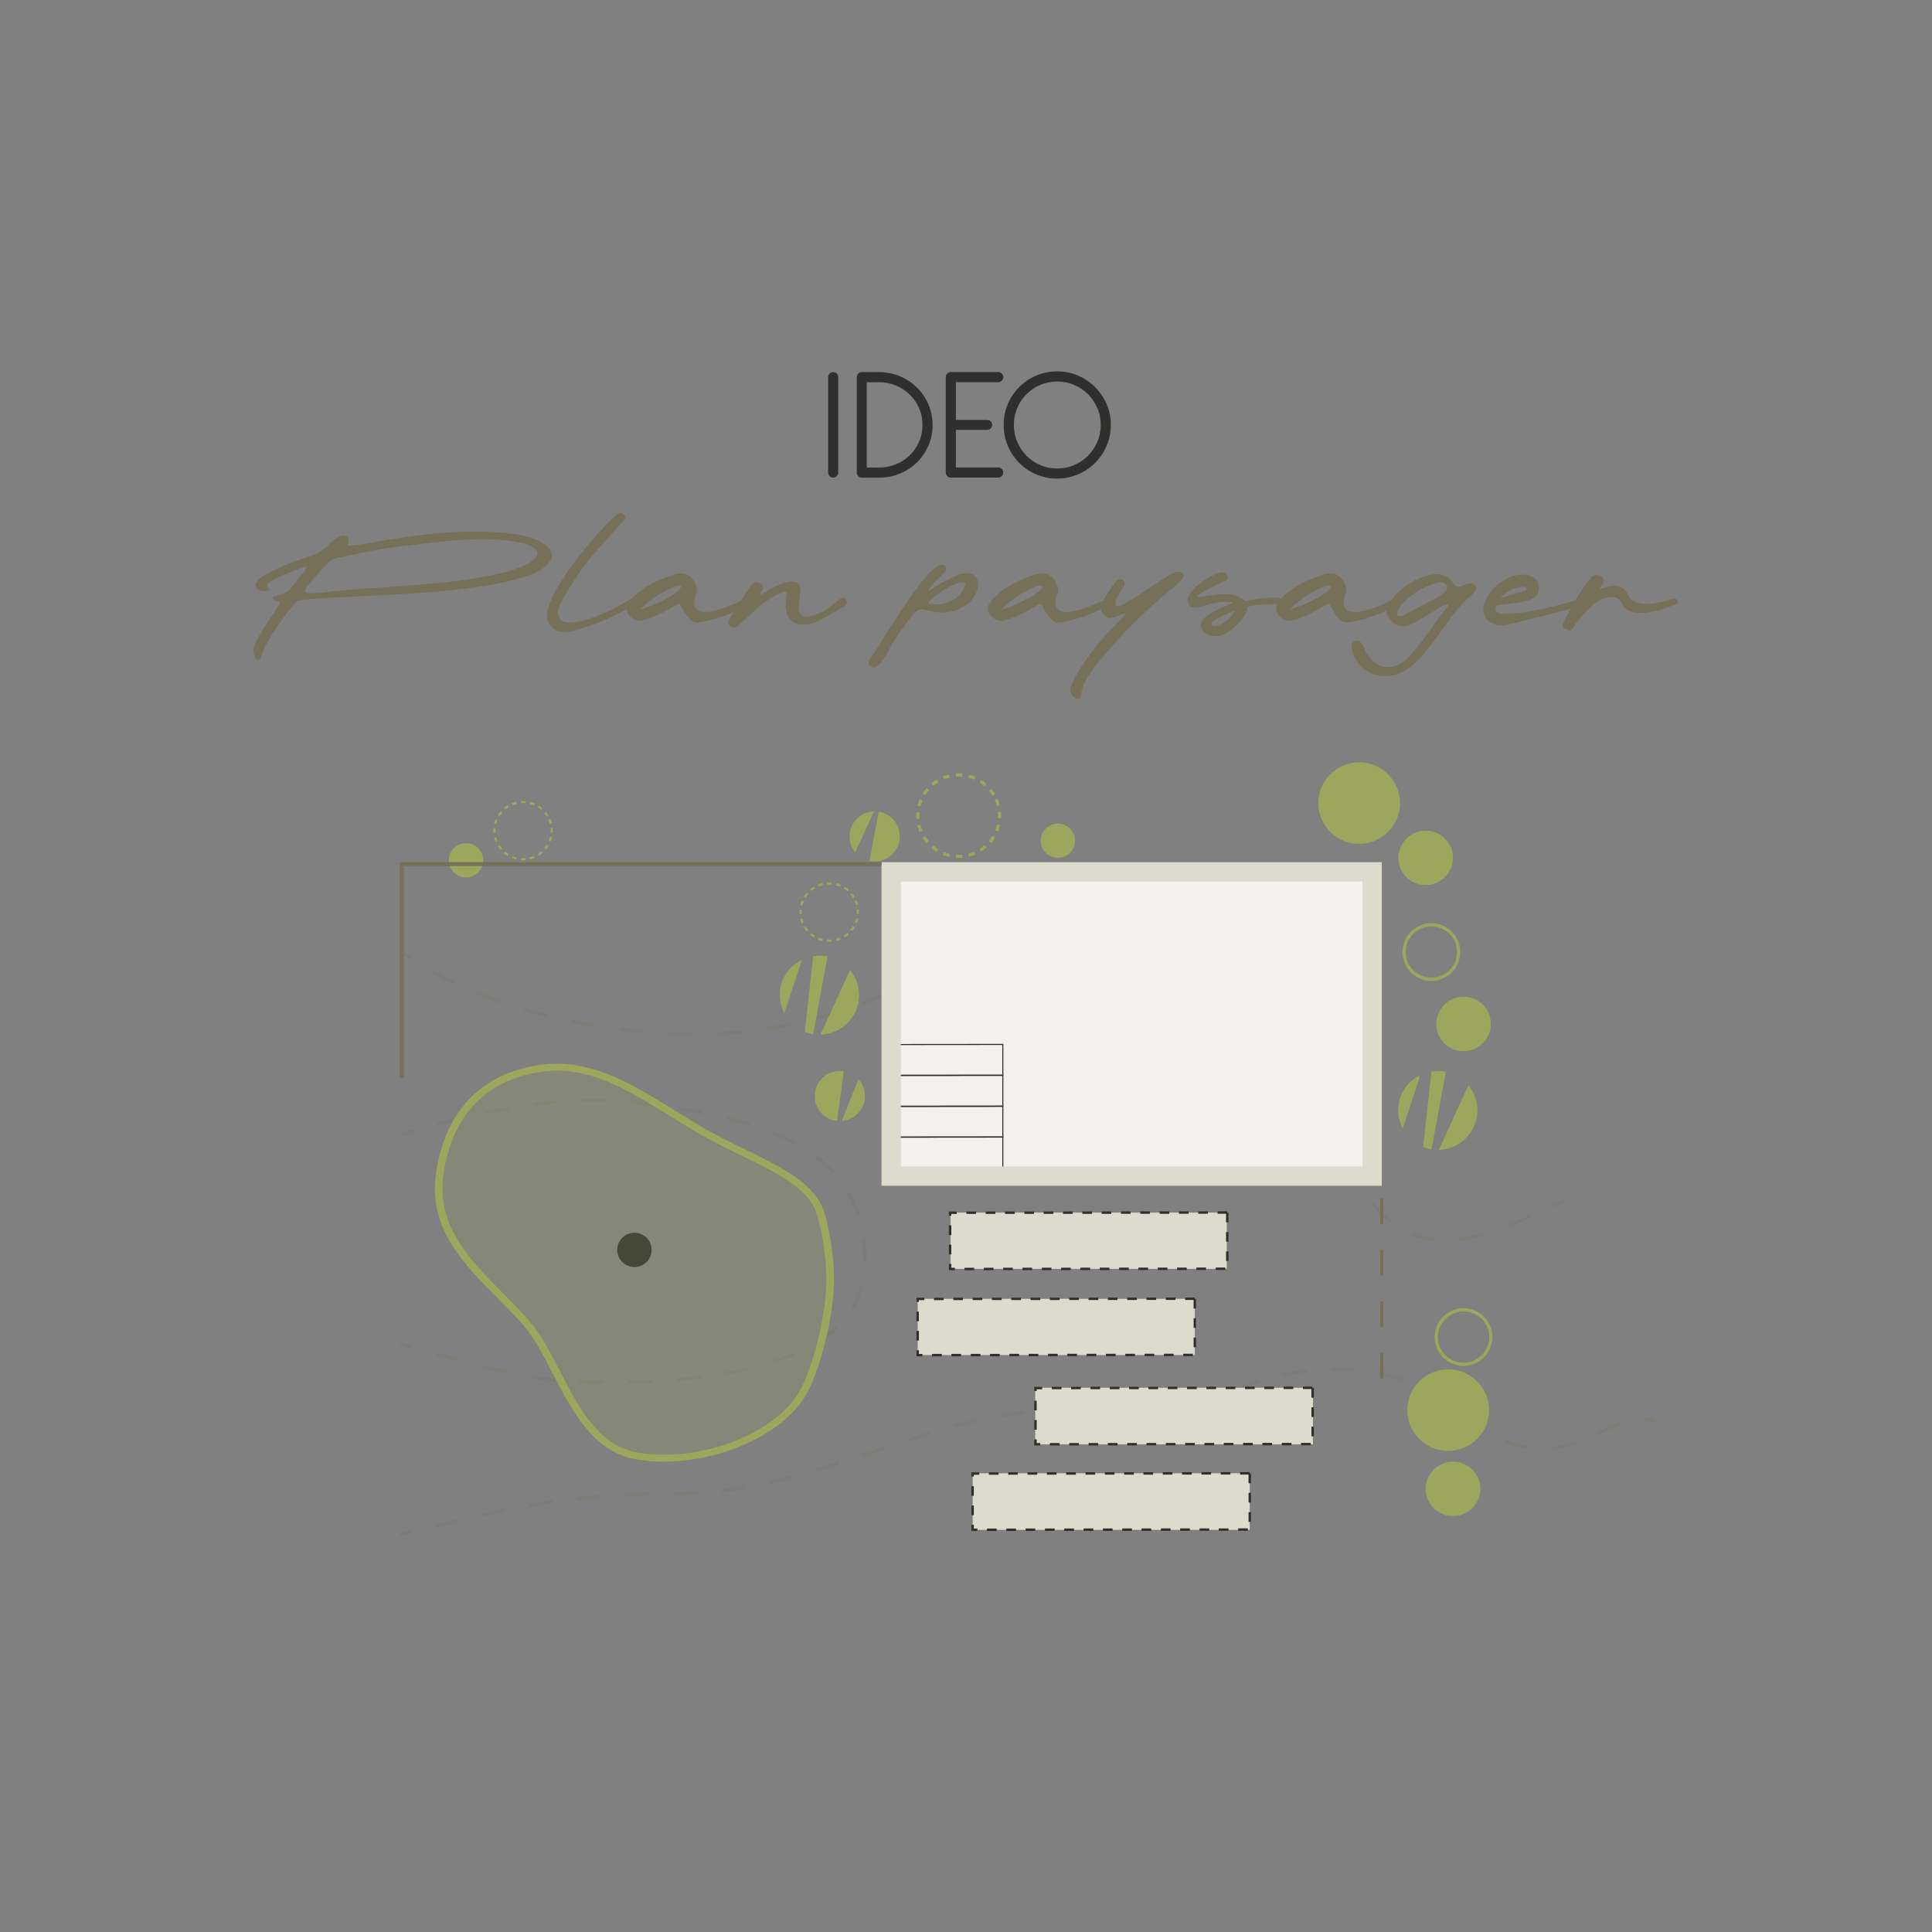 <?xml version="1.0" encoding="UTF-8"?> <svg xmlns="http://www.w3.org/2000/svg" id="Calque_1" version="1.1" viewBox="0 0 600 600"><rect x="0" y="0" width="600" height="600" fill="#808080" stroke="none"/><defs><style> .st0 { fill: #757057; } .st1 { stroke: #302f2e; stroke-miterlimit: 10; stroke-width: .75px; } .st1, .st2 { fill: #302f2e; } .st3 { opacity: .2; } .st3, .st4 { fill: #9da65d; } .st5 { fill: #dddace; } .st6 { opacity: .25; } .st7 { fill: #f2f1ed; } </style></defs><g><path class="st1" d="M259.94,146.77c0,.33-.11.61-.34.84-.22.23-.5.34-.84.34s-.62-.11-.85-.34-.35-.5-.35-.84v-29.65c0-.33.12-.61.35-.84s.52-.34.85-.34.61.11.84.34c.23.23.34.5.34.84v29.65Z"></path><path class="st1" d="M272.96,115.94c1.5,0,2.94.19,4.33.56s2.68.91,3.88,1.6c1.2.69,2.3,1.52,3.3,2.49,1,.97,1.85,2.04,2.55,3.23.7,1.18,1.24,2.46,1.64,3.84s.59,2.81.59,4.31c0,2.25-.42,4.35-1.27,6.29-.85,1.94-2.01,3.63-3.48,5.08s-3.2,2.57-5.17,3.39c-1.97.82-4.08,1.23-6.33,1.23h-5.34c-.33,0-.62-.11-.85-.34s-.35-.5-.35-.84v-29.65c0-.33.12-.61.35-.84s.52-.34.85-.34h5.32ZM286.86,131.97c0-1.92-.36-3.71-1.09-5.37-.73-1.66-1.72-3.11-2.98-4.33-1.26-1.23-2.73-2.19-4.42-2.89-1.69-.7-3.5-1.05-5.41-1.05h-4.15v27.25h4.15c1.92,0,3.72-.35,5.41-1.04s3.17-1.65,4.42-2.87c1.26-1.22,2.25-2.65,2.98-4.31.72-1.65,1.09-3.45,1.09-5.39Z"></path><path class="st1" d="M295.19,147.94c-.33-.03-.6-.17-.8-.4s-.3-.52-.3-.85v-29.55c0-.37.12-.66.38-.88s.54-.33.88-.33h14.65c.33,0,.61.11.84.34s.34.51.34.86-.11.61-.34.84-.5.34-.84.34h-13.52v12.48h10.08c.33-.02.61.09.84.32.23.23.34.52.34.85s-.11.61-.34.83c-.22.22-.5.32-.84.32h-10.08v12.45h13.52c.33,0,.61.11.84.34s.34.5.34.84-.11.62-.34.86-.5.35-.84.34h-14.8Z"></path><path class="st1" d="M334.65,116.99c1.97.85,3.7,2.01,5.17,3.49,1.47,1.48,2.64,3.2,3.5,5.16s1.29,4.07,1.29,6.32c0,1.5-.2,2.95-.59,4.34-.39,1.39-.94,2.69-1.64,3.89s-1.55,2.3-2.55,3.3-2.1,1.85-3.3,2.55c-1.2.7-2.5,1.25-3.89,1.64-1.39.39-2.84.59-4.34.59s-2.95-.2-4.34-.59c-1.39-.39-2.69-.94-3.89-1.64-1.2-.7-2.29-1.55-3.28-2.55s-1.83-2.1-2.53-3.3c-.7-1.2-1.24-2.5-1.62-3.89-.38-1.39-.57-2.84-.57-4.34s.19-2.94.57-4.32c.38-1.38.93-2.68,1.62-3.88.7-1.2,1.54-2.3,2.53-3.29s2.08-1.84,3.28-2.55c1.2-.71,2.5-1.25,3.89-1.64s2.84-.58,4.34-.58c2.25,0,4.36.43,6.34,1.27ZM324.64,118.6c-1.18.32-2.29.79-3.31,1.39-1.03.6-1.96,1.32-2.8,2.16-.84.84-1.56,1.77-2.16,2.8-.6,1.02-1.06,2.13-1.39,3.31-.32,1.18-.49,2.42-.49,3.7,0,1.93.36,3.74,1.08,5.43s1.7,3.15,2.95,4.41c1.25,1.26,2.72,2.25,4.4,2.98s3.49,1.09,5.43,1.09,3.72-.36,5.4-1.09,3.15-1.72,4.41-2.98,2.25-2.73,2.97-4.41,1.09-3.49,1.09-5.43-.36-3.72-1.09-5.4c-.72-1.68-1.72-3.15-2.97-4.4-1.26-1.25-2.73-2.24-4.41-2.96-1.68-.73-3.48-1.09-5.4-1.09-1.28,0-2.52.16-3.7.49Z"></path></g><g><g class="st6"><path class="st0" d="M124.28,476.93l-.21-.98c1.23-.26,2.44-.53,3.63-.8l.22.98c-1.2.27-2.41.54-3.64.81Z"></path><path class="st0" d="M135.23,474.43l-.23-.97,7.29-1.75.23.97-7.29,1.75ZM149.8,470.97l-.22-.98c2.63-.6,5.03-1.12,7.33-1.59l.2.98c-2.3.47-4.69.99-7.31,1.59ZM164.45,467.98l-.17-.98c2.47-.43,4.97-.83,7.41-1.18l.14.99c-2.44.35-4.92.74-7.38,1.17ZM179.25,465.89l-.11-.99c2.45-.27,4.96-.5,7.48-.69l.08,1c-2.5.19-5.01.43-7.44.69ZM194.16,464.73l-.05-1c2.44-.12,4.97-.21,7.5-.27l.02,1c-2.53.06-5.04.15-7.47.27ZM209.12,464.37v-1h.33c2.35,0,4.75-.07,7.13-.22l.06,1c-2.4.14-4.82.22-7.19.22h-.33ZM224.12,463.48l-.12-.99c2.42-.29,4.9-.65,7.39-1.08l.17.99c-2.5.43-5.01.8-7.44,1.09ZM238.94,460.93l-.22-.98c2.34-.52,4.78-1.11,7.26-1.76l.25.97c-2.49.66-4.95,1.25-7.3,1.77ZM253.47,457.13l-.28-.96c2.25-.67,4.59-1.39,7.15-2.21l.3.95c-2.57.82-4.91,1.55-7.17,2.22ZM267.77,452.57l-.32-.95c1.85-.62,3.69-1.24,5.51-1.86l1.59-.54.32.95-1.59.54c-1.83.62-3.67,1.24-5.52,1.86ZM482.09,450.21l-.11-.99c2.3-.26,4.64-.82,7.16-1.71l.33.94c-2.59.92-5.01,1.49-7.38,1.76ZM474.49,450.04c-2.37-.37-4.83-1.04-7.31-2.01l.36-.93c2.41.94,4.8,1.6,7.1,1.95l-.15.99ZM281.98,447.8l-.31-.95c2.64-.87,4.98-1.62,7.15-2.29l.29.96c-2.16.67-4.49,1.41-7.13,2.28ZM496.42,445.51l-.42-.91.27-.13c2.29-1.06,4.45-2.06,6.67-2.82l.33.95c-2.17.75-4.31,1.74-6.58,2.79l-.27.13ZM460.37,444.73c-2.04-1.18-4.16-2.57-6.31-4.13l.59-.81c2.12,1.54,4.21,2.91,6.22,4.07l-.5.87ZM296.29,443.42l-.26-.96c2.57-.7,4.95-1.3,7.29-1.83l.22.98c-2.32.52-4.69,1.12-7.25,1.82ZM310.86,440.16l-.16-.99c2.55-.42,5.06-.74,7.47-.95l.09,1c-2.38.21-4.87.53-7.39.94ZM340.71,439.24v-1c2.2-.02,4.78-.05,7.5-.09v1c-2.71.04-5.3.07-7.5.09ZM333.12,439.23c-2.4-.23-4.88-.35-7.36-.35l-.08-1h.08c2.51,0,5.02.12,7.45.36l-.1,1ZM355.74,439.04l-.02-1c2.64-.04,5.21-.1,7.51-.15l.02,1c-2.3.06-4.88.11-7.52.15ZM370.8,438.61l-.06-1c1.1-.07,1.32-.13,1.35-.14,1.55-1.05,3.28-2.1,5.06-3.08l.48.88c-1.75.96-3.45,2-5.06,3.07-.15.1-.36.18-1.77.27ZM448.15,435.95c-1.89-1.51-3.97-2.89-6.17-4.08l.48-.88c2.25,1.22,4.38,2.63,6.32,4.18l-.62.78ZM384.31,432.02l-.39-.92c2.29-.97,4.66-1.86,7.07-2.62l.3.95c-2.38.76-4.72,1.63-6.98,2.59ZM435.2,428.88c-2.27-.8-4.68-1.47-7.16-1.97l.2-.98c2.52.51,4.97,1.19,7.29,2.01l-.33.94ZM398.49,427.5l-.22-.98c2.46-.54,4.96-.97,7.43-1.28l.12.99c-2.44.3-4.91.73-7.34,1.27ZM420.69,425.87c-1.83-.15-3.73-.24-5.6-.22-.61,0-1.23,0-1.84.02l-.03-1c.62-.02,1.25-.02,1.87-.02h.03c1.9,0,3.8.08,5.65.23l-.08,1Z"></path><path class="st0" d="M514.01,441.78c-1.18-.29-2.38-.45-3.58-.47l.02-1c1.27.02,2.55.19,3.8.5l-.24.97Z"></path></g><g class="st6"><path class="st0" d="M124.91,352.8l-.3-1c1.26-.38,2.5-.74,3.72-1.1l.29,1c-1.22.35-2.46.72-3.71,1.1Z"></path><path class="st0" d="M186.31,429.88c-2.15,0-4.3-.05-6.4-.16l.05-1.04c2.08.1,4.22.15,6.35.15h1.2s0,1.04,0,1.04h-1.2ZM195.1,429.77l-.03-1.04c2.57-.07,5.12-.17,7.56-.3l.06,1.04c-2.45.13-5.01.23-7.59.3ZM172.32,429.13c-2.5-.27-4.96-.61-7.54-1.04l.17-1.03c2.55.43,5,.77,7.48,1.04l-.11,1.03ZM210.27,428.94l-.09-1.04c2.58-.22,5.11-.49,7.52-.79l.13,1.03c-2.42.3-4.96.57-7.56.79ZM225.34,427.03l-.18-1.02c2.57-.45,5.06-.95,7.4-1.5l.24,1.01c-2.36.56-4.87,1.07-7.46,1.52ZM157.32,426.64c-2.31-.5-4.73-1.07-7.39-1.75l.25-1.01c2.65.67,5.06,1.24,7.36,1.74l-.22,1.02ZM240.15,423.5l-.32-.99c2.5-.8,4.87-1.68,7.04-2.64l.42.95c-2.2.96-4.61,1.86-7.14,2.67ZM142.59,422.96c-2.22-.61-4.48-1.24-6.79-1.88l-.52-.14.28-1,.52.14c2.31.65,4.57,1.27,6.78,1.88l-.27,1ZM254.07,417.29l-.55-.88c2.23-1.38,4.22-2.9,5.94-4.51l.71.76c-1.76,1.66-3.81,3.22-6.1,4.64ZM265.05,406.73l-.88-.55c1.3-2.1,2.29-4.38,2.94-6.78l1,.27c-.68,2.49-1.71,4.87-3.06,7.05ZM269.13,392.06h-1.04s0-.34,0-.34c0-2.48-.16-4.88-.47-7.14l1.03-.14c.32,2.31.48,4.76.48,7.28v.34ZM265.97,377.3c-.79-2.4-1.81-4.68-3.04-6.8l.9-.52c1.27,2.17,2.32,4.53,3.13,6.99l-.99.32ZM258.52,364.51c-1.62-1.78-3.49-3.46-5.55-5l.62-.83c2.11,1.58,4.02,3.31,5.69,5.13l-.77.7ZM246.65,355.49c-2.09-1.13-4.38-2.2-6.81-3.19l.39-.96c2.47,1,4.79,2.09,6.91,3.24l-.5.91ZM232.75,349.77c-2.28-.71-4.72-1.39-7.27-2.02l.25-1.01c2.57.64,5.04,1.32,7.33,2.04l-.31.99ZM135.92,349.67l-.27-1c2.49-.66,4.97-1.29,7.36-1.86l.24,1.01c-2.38.57-4.85,1.2-7.34,1.86ZM150.64,346.16l-.21-1.02c2.53-.53,5.04-1.01,7.46-1.43l.18,1.02c-2.41.42-4.91.9-7.43,1.43ZM218.1,346.11c-2.34-.47-4.85-.92-7.44-1.34l.17-1.03c2.61.43,5.12.88,7.48,1.35l-.2,1.02ZM203.17,343.64c-1.72-.24-3.45-.46-5.2-.68-.76-.09-1.52-.18-2.3-.26l.1-1.03c.79.08,1.56.17,2.33.26,1.76.22,3.5.45,5.22.68l-.14,1.03ZM165.54,343.57l-.14-1.03c2.57-.35,5.11-.63,7.56-.85l.09,1.04c-2.43.21-4.96.5-7.51.84ZM180.59,342.26l-.04-1.04c2.6-.09,5.17-.1,7.61-.03l-.03,1.04c-2.43-.07-4.97-.06-7.55.03Z"></path><path class="st0" d="M127.78,418.85c-1.23-.34-2.47-.67-3.74-1.01l.27-1c1.27.34,2.52.68,3.75,1.01l-.27,1Z"></path></g><g class="st6"><path class="st0" d="M313.53,274.4l-1-.06c.01-.21.02-.42.02-.63,0-.97-.13-1.95-.38-2.91l.97-.25c.27,1.05.41,2.11.41,3.17,0,.23,0,.45-.02.68Z"></path><path class="st0" d="M215.26,321.65c-2.47-.02-5.04-.1-7.66-.22l.05-1c2.6.13,5.16.2,7.62.22v1ZM222.93,321.51l-.05-1c2.51-.12,5.06-.3,7.59-.56l.1,1c-2.54.26-5.12.45-7.64.56ZM199.96,320.9c-2.54-.22-5.1-.49-7.62-.81l.12-.99c2.51.31,5.06.58,7.58.8l-.09,1ZM238.17,319.97l-.15-.99c2.49-.39,5.01-.84,7.49-1.36l.2.98c-2.49.52-5.03.98-7.54,1.37ZM184.76,319c-2.53-.41-5.07-.88-7.53-1.38l.2-.98c2.45.5,4.98.96,7.49,1.38l-.16.99ZM253.17,316.84l-.25-.97c2.45-.64,4.91-1.36,7.31-2.12l.3.95c-2.42.77-4.9,1.49-7.36,2.14ZM169.76,315.93c-2.5-.62-4.99-1.3-7.39-2.01l.29-.96c2.39.71,4.86,1.38,7.35,2l-.24.97ZM267.77,312.19l-.35-.94c2.38-.9,4.76-1.87,7.05-2.88l.4.92c-2.31,1.02-4.69,1.99-7.1,2.9ZM155.08,311.56c-2.44-.86-4.84-1.77-7.16-2.73l.38-.92c2.3.95,4.69,1.86,7.11,2.71l-.33.94ZM281.79,306l-.46-.89c2.29-1.18,4.53-2.42,6.65-3.68l.51.86c-2.14,1.28-4.4,2.53-6.71,3.71ZM140.92,305.71c-2.33-1.12-4.61-2.31-6.8-3.54l.49-.87c2.17,1.22,4.43,2.4,6.74,3.51l-.43.9ZM294.94,298.11l-.58-.82c2.15-1.52,4.17-3.08,6-4.65l.65.76c-1.85,1.59-3.9,3.17-6.07,4.7ZM306.54,288.05l-.75-.67c1.84-2.06,3.34-4.09,4.44-6.06l.87.49c-1.14,2.03-2.68,4.12-4.57,6.24Z"></path><path class="st0" d="M127.58,298.19c-1.04-.69-2.08-1.39-3.1-2.11l.58-.82c1.01.72,2.04,1.42,3.07,2.09l-.55.84Z"></path></g><g class="st6"><path class="st0" d="M482.43,375.06l-.4-.92c1.18-.51,2.33-1,3.45-1.44l.37.93c-1.12.44-2.26.92-3.42,1.43Z"></path><path class="st0" d="M445.72,385.48c-2.62-.29-5.16-.94-7.54-1.93l.38-.92c2.29.95,4.74,1.58,7.27,1.86l-.11.99ZM453.49,385.38l-.12-.99c2.35-.29,4.78-.81,7.42-1.58l.28.96c-2.7.78-5.17,1.31-7.58,1.61ZM468.36,381.23l-.37-.93c2.53-1.01,4.98-2.09,7.04-3.01l.41.91c-2.07.93-4.53,2.01-7.08,3.03ZM431.47,379.6c-1.93-1.5-3.81-3.32-5.58-5.39l.76-.65c1.73,2.02,3.55,3.79,5.43,5.25l-.61.79ZM421.34,367.96c-1.29-2.05-2.55-4.32-3.75-6.75l.9-.44c1.18,2.39,2.43,4.63,3.7,6.66l-.85.53ZM414.44,354.18c-.97-2.32-1.91-4.73-2.81-7.16l.94-.35c.89,2.42,1.83,4.82,2.79,7.12l-.92.38ZM409.12,339.75c-.78-2.4-1.53-4.88-2.24-7.36l.96-.27c.7,2.47,1.45,4.93,2.23,7.32l-.95.31ZM404.9,324.96c-.61-2.45-1.2-4.97-1.74-7.49l.98-.21c.54,2.51,1.13,5.02,1.74,7.46l-.97.24Z"></path><path class="st0" d="M401.63,309.87c-.2-1.09-.4-2.19-.59-3.28-1.12-.06-2.23-.12-3.33-.18l.06-1c1.23.07,2.47.14,3.72.2l.4.02.07.4c.21,1.22.43,2.45.65,3.67l-.98.18Z"></path><path class="st0" d="M391,305.92c-2.27-.19-4.52-.41-6.7-.65l.11-.99c2.17.24,4.42.46,6.68.65l-.08,1ZM377.62,304.44c-2.28-.32-4.52-.67-6.66-1.04l.17-.98c2.13.37,4.35.72,6.62,1.04l-.14.99ZM364.35,302.11c-2.31-.5-4.51-1.04-6.55-1.61l.27-.96c2.03.56,4.21,1.1,6.5,1.6l-.21.98ZM351.35,298.45c-2.37-.87-4.46-1.8-6.21-2.75l.48-.88c1.7.93,3.74,1.84,6.07,2.69l-.34.94Z"></path><path class="st0" d="M339.73,291.45c-.93-1.21-1.4-2.47-1.4-3.73h1c0,1.04.4,2.09,1.19,3.12l-.79.61Z"></path></g><rect class="st7" x="276.02" y="270.68" width="150.34" height="92.59"></rect><path class="st2" d="M277.95,362.86v-9.9s.16,0,.16,0l33.49-.03v9.9s-.17,0-.17,0l-33.49.03ZM278.29,353.3v9.21s32.98-.03,32.98-.03v-9.21s-32.98.03-32.98.03Z"></path><path class="st2" d="M277.95,353.33v-9.9s.16,0,.16,0l33.49-.03v9.9s-.17,0-.17,0l-33.49.03ZM278.29,343.78v9.21s32.98-.03,32.98-.03v-9.21s-32.98.03-32.98.03Z"></path><path class="st2" d="M277.95,343.73v-9.9s.16,0,.16,0l33.49-.03v9.9s-.16,0-.16,0l-33.49.03ZM278.29,334.17v9.21s32.98-.03,32.98-.03v-9.21s-32.98.03-32.98.03Z"></path><path class="st2" d="M277.95,334.12v-9.9s.16,0,.16,0l33.49-.03v9.9s-.16,0-.16,0l-33.49.03ZM278.29,324.56v9.21s32.98-.03,32.98-.03v-9.21s-32.98.03-32.98.03Z"></path><rect class="st5" x="284.99" y="403.36" width="86.07" height="17.46"></rect><rect class="st5" x="321.5" y="430.98" width="86.24" height="17.57"></rect><rect class="st5" x="302.08" y="457.54" width="86.04" height="17.57"></rect><path class="st4" d="M460.65,431.47c-5.06-8.26-16.77-8.25-21.82.02-2.37,3.89-2.37,9.03.01,12.91,5.06,8.27,16.77,8.26,21.82-.02,2.37-3.89,2.37-9.03-.01-12.91Z"></path><path class="st4" d="M433,242.94c-5.06-8.26-16.77-8.25-21.82.02-2.37,3.89-2.37,9.03.01,12.91,5.06,8.27,16.77,8.26,21.82-.02,2.37-3.89,2.37-9.03-.01-12.91Z"></path><path class="st4" d="M297.74,266.47c-.32,0-.64-.01-.95-.03l.07-1c.64.05,1.28.04,1.92-.01l.08,1c-.37.03-.75.05-1.12.05ZM294.73,266.12c-.67-.16-1.34-.37-1.98-.63l.38-.93c.59.24,1.21.44,1.83.58l-.23.97ZM300.91,266.08l-.24-.97c.62-.15,1.23-.36,1.82-.61l.39.92c-.64.27-1.3.49-1.97.66ZM290.9,264.56c-.59-.36-1.16-.77-1.68-1.22l.65-.76c.49.42,1.01.79,1.55,1.13l-.52.85ZM304.72,264.47l-.53-.85c.54-.34,1.06-.72,1.54-1.14l.66.75c-.52.46-1.08.87-1.67,1.24ZM287.74,261.87c-.45-.52-.86-1.08-1.23-1.67l.85-.53c.34.55.73,1.07,1.14,1.55l-.76.65ZM307.84,261.75l-.77-.64c.41-.48.78-1.01,1.12-1.56l.85.52c-.37.59-.77,1.16-1.21,1.68ZM285.55,258.36c-.27-.64-.48-1.3-.64-1.98l.97-.23c.15.62.35,1.24.59,1.82l-.92.39ZM309.99,258.21l-.93-.37c.24-.59.43-1.2.57-1.83l.98.22c-.15.68-.36,1.35-.62,1.98ZM284.58,254.33c-.03-.34-.04-.68-.04-1.02,0-.35.01-.7.04-1.05l1,.08c-.03.32-.04.65-.04.97,0,.32.01.63.04.95l-1,.08ZM310.9,254.17l-1-.06c.02-.26.03-.53.03-.79,0-.38-.02-.75-.05-1.13l1-.09c.04.41.06.81.06,1.22,0,.29,0,.57-.03.86ZM285.89,250.44l-.97-.23c.16-.68.38-1.34.65-1.98l.92.39c-.25.58-.45,1.2-.6,1.82ZM309.55,250.29c-.16-.62-.37-1.23-.62-1.81l.92-.4c.28.63.5,1.29.68,1.97l-.97.25ZM308.21,247.11c-.34-.55-.72-1.08-1.12-1.56l.77-.64c.44.52.84,1.09,1.21,1.68l-.85.52ZM287.37,246.93l-.84-.54c.37-.59.79-1.15,1.23-1.66l.76.65c-.42.48-.8,1-1.15,1.54ZM305.75,244.17c-.48-.42-1-.81-1.54-1.15l.53-.85c.58.37,1.14.79,1.66,1.24l-.66.75ZM289.88,244.03l-.65-.76c.53-.45,1.09-.86,1.69-1.21l.52.86c-.55.33-1.07.71-1.56,1.12ZM302.51,242.13c-.59-.25-1.2-.46-1.82-.61l.24-.97c.67.17,1.33.39,1.97.66l-.39.92ZM293.16,242.05l-.38-.93c.64-.26,1.31-.47,1.98-.63l.23.97c-.62.14-1.24.34-1.83.58ZM298.8,241.2c-.64-.06-1.28-.06-1.92-.02l-.07-1c.69-.05,1.39-.04,2.08.02l-.09,1Z"></path><path class="st4" d="M450.05,262.1c-3.38-5.52-11.21-5.52-14.58.01-1.59,2.6-1.58,6.03,0,8.63,3.38,5.53,11.21,5.52,14.58-.01,1.59-2.6,1.58-6.03,0-8.63Z"></path><path class="st4" d="M444.52,304.62c-3.15,0-6.03-1.64-7.71-4.37-1.67-2.73-1.68-6.41,0-9.15,1.67-2.74,4.56-4.39,7.71-4.39h0c3.15,0,6.03,1.64,7.71,4.37h0c1.67,2.73,1.68,6.41,0,9.15-1.67,2.74-4.56,4.39-7.71,4.39h0ZM444.52,287.7h0c-2.8,0-5.37,1.47-6.87,3.91-1.48,2.43-1.48,5.69,0,8.11,1.5,2.44,4.07,3.9,6.87,3.9h0c2.8,0,5.37-1.47,6.87-3.91,1.48-2.43,1.48-5.69,0-8.11h0c-1.5-2.44-4.07-3.9-6.87-3.9Z"></path><path class="st4" d="M461.8,313.68c-3.38-5.52-11.21-5.52-14.58.01-1.59,2.6-1.58,6.03,0,8.63,3.38,5.53,11.21,5.52,14.58-.01,1.59-2.6,1.58-6.03,0-8.63Z"></path><path class="st4" d="M454.51,424.2c-3.15,0-6.03-1.64-7.71-4.38-1.68-2.73-1.68-6.41,0-9.15,1.67-2.74,4.55-4.38,7.7-4.39h0c3.15,0,6.03,1.64,7.71,4.37h0c1.67,2.73,1.68,6.41,0,9.15-1.67,2.75-4.56,4.39-7.71,4.39h0ZM454.51,407.28h0c-2.8,0-5.37,1.47-6.86,3.91-1.48,2.43-1.48,5.69,0,8.11,1.5,2.44,4.07,3.91,6.87,3.91h0c2.8,0,5.37-1.47,6.87-3.92,1.48-2.43,1.48-5.69,0-8.11h0c-1.5-2.44-4.07-3.9-6.87-3.9Z"></path><path class="st4" d="M458.53,458.07c-3.38-5.52-11.21-5.52-14.58.01-1.59,2.6-1.58,6.03,0,8.63,3.38,5.53,11.21,5.52,14.58-.01,1.59-2.6,1.58-6.03,0-8.63Z"></path><rect class="st5" x="295.22" y="376.59" width="85.76" height="17.46"></rect><path class="st4" d="M149.32,264.45c-2.13-3.48-7.06-3.48-9.19,0-1,1.64-1,3.8,0,5.44,2.13,3.48,7.06,3.48,9.19,0,1-1.64,1-3.8,0-5.44Z"></path><path class="st2" d="M201.62,385.44c-2.13-3.48-7.06-3.48-9.19,0-1,1.64-1,3.8,0,5.44,2.13,3.48,7.06,3.48,9.19,0,1-1.64,1-3.8,0-5.44Z"></path><path class="st4" d="M333.12,258.37c-2.13-3.48-7.06-3.48-9.19,0-1,1.64-1,3.8,0,5.44,2.13,3.48,7.06,3.48,9.19,0,1-1.64,1-3.8,0-5.44Z"></path><g><path class="st4" d="M265.62,264.67l5.81-12.7c-2.51.07-4.99,1.33-6.5,3.81-1.46,2.39-1.46,5.55,0,7.94.21.34.44.65.68.95Z"></path><path class="st4" d="M278.35,255.77c-1.31-2.13-3.34-3.36-5.48-3.7l-2.83,15.28c3.06.64,6.44-.56,8.31-3.64,1.46-2.39,1.46-5.55,0-7.94Z"></path></g><g><path class="st4" d="M263.98,301.25l-9.16,20.06c3.96-.11,7.87-2.11,10.25-6.02,2.3-3.78,2.29-8.77-.02-12.54-.33-.54-.69-1.03-1.08-1.5Z"></path><g><path class="st4" d="M249.03,298.13c-2.01,1-3.84,2.48-5.16,4.66-2.17,3.56-2.21,8.17-.28,11.85l5.44-16.5Z"></path><path class="st4" d="M249.94,320.43c.85.34,1.72.58,2.61.72l4.44-24.13c-1.48-.31-2.98-.25-4.47-.01l-2.58,23.42Z"></path></g></g><g><path class="st4" d="M206.14,453.93c-2.87,0-5.71-.22-8.46-.69-13.41-2.26-20.08-15.18-25.96-26.58-2.92-5.67-5.69-11.02-9.05-14.94-2.43-2.82-5.14-5.55-8.01-8.44-10.7-10.77-21.76-21.9-19.24-38.97,2.82-19.11,13.79-30.7,31.74-33.52,15.72-2.45,28.76,5.62,42.57,14.19,2.43,1.51,4.9,3.04,7.42,4.54,4.61,2.74,9.43,5.09,14.1,7.37,11.72,5.72,21.85,10.66,24.7,19.5h0c1.79,5.55,3.11,14.75,3.07,21.41-.05,10.54-4.29,27.74-8.72,35.4-7,12.1-26.23,20.73-44.16,20.73ZM172.98,332.51c-1.78,0-3.59.14-5.44.43-16.83,2.64-27.14,13.59-29.8,31.67-2.37,16.06,8.31,26.82,18.65,37.21,2.9,2.92,5.64,5.68,8.12,8.56,3.53,4.11,6.35,9.57,9.33,15.35,5.92,11.46,12.03,23.32,24.26,25.38,19.02,3.22,42.44-5.63,50.12-18.93,4.29-7.42,8.39-24.13,8.44-34.39.03-6.37-1.28-15.5-2.98-20.78h0c-2.57-7.97-12.29-12.71-23.54-18.2-4.71-2.3-9.58-4.68-14.27-7.47-2.54-1.51-5.02-3.05-7.46-4.56-12.24-7.59-23.01-14.28-35.42-14.28Z"></path><path class="st3" d="M164.91,332.15c.86-.18,1.77-.37,2.66-.45,15.1-2.25,27.31,5.48,41.42,14.45,2.5,1.54,4.97,3.15,7.54,4.73,4.75,2.9,9.72,5.35,14.49,7.7,5.7,2.85,11.02,5.48,15.2,8.44,4.18,2.97,7.27,6.25,8.53,10.32,1.69,5.4,2.94,14.67,2.82,21.19-.17,10.45-4.51,27.38-8.96,34.89-7.94,13.49-31.89,22.25-51.19,18.84-12.47-2.23-18.56-14.33-24.45-26.08-2.97-5.87-5.78-11.48-9.31-15.71-2.53-2.96-5.24-5.79-8.2-8.76-10.37-10.67-21.15-21.7-18.59-38.06,2.78-17.43,12.44-28.24,28.05-31.48Z"></path></g><g><path class="st4" d="M266.59,335.18l-5.2,12.96c2.5-.19,4.92-1.57,6.31-4.11,1.34-2.46,1.19-5.61-.38-7.93-.22-.33-.47-.63-.73-.92Z"></path><path class="st4" d="M254.3,344.68c1.41,2.07,3.49,3.2,5.65,3.43l2.1-15.4c-3.09-.5-6.4.87-8.13,4.03-1.34,2.46-1.19,5.61.38,7.93Z"></path></g><path class="st2" d="M284.62,421.23v-1.9s.75,0,.75,0v1.15s1.1,0,1.1,0v.75s-1.84,0-1.84,0ZM289.47,421.22v-.75s3,0,3,0v.75s-3,0-3,0ZM295.47,421.22v-.75s3,0,3,0v.75s-3,0-3,0ZM301.47,421.21v-.75s3,0,3,0v.75s-3,0-3,0ZM307.47,421.21v-.75s3,0,3,0v.75s-3,0-3,0ZM313.47,421.2v-.75s3,0,3,0v.75s-3,0-3,0ZM319.47,421.2v-.75s3,0,3,0v.75s-3,0-3,0ZM325.47,421.19v-.75s3,0,3,0v.75s-3,0-3,0ZM331.47,421.19v-.75s3,0,3,0v.75s-3,0-3,0ZM337.47,421.18v-.75s3,0,3,0v.75s-3,0-3,0ZM343.47,421.18v-.75s3,0,3,0v.75s-3,0-3,0ZM349.47,421.18v-.75s3,0,3,0v.75s-3,0-3,0ZM355.47,421.17v-.75s3,0,3,0v.75s-3,0-3,0ZM361.47,421.17v-.75s3,0,3,0v.75s-3,0-3,0ZM367.47,421.16v-.75s3,0,3,0v.75s-3,0-3,0ZM370.69,418.39v-3s.75,0,.75,0v3s-.75,0-.75,0ZM284.62,416.32v-3s.75,0,.75,0v3s-.75,0-.75,0ZM370.69,412.39v-3s.75,0,.75,0v3s-.75,0-.75,0ZM284.61,410.32v-3s.75,0,.75,0v3s-.75,0-.75,0ZM370.68,406.39v-2.68s-2.63,0-2.63,0v-.75s3,0,3,0v.43s.38,0,.38,0v3s-.75,0-.75,0ZM284.61,404.32v-1.3s2.45,0,2.45,0v.75s-1.7,0-1.7,0v.55s-.75,0-.75,0ZM290.06,403.77v-.75s3,0,3,0v.75s-3,0-3,0ZM296.06,403.76v-.75s3,0,3,0v.75s-3,0-3,0ZM302.06,403.76v-.75s3,0,3,0v.75s-3,0-3,0ZM308.06,403.75v-.75s3,0,3,0v.75s-3,0-3,0ZM314.06,403.75v-.75s3,0,3,0v.75s-3,0-3,0ZM320.06,403.74v-.75s3,0,3,0v.75s-3,0-3,0ZM326.06,403.74v-.75s3,0,3,0v.75s-3,0-3,0ZM332.06,403.73v-.75s3,0,3,0v.75s-3,0-3,0ZM338.06,403.73v-.75s3,0,3,0v.75s-3,0-3,0ZM344.06,403.72v-.75s3,0,3,0v.75s-3,0-3,0ZM350.06,403.72v-.75s3,0,3,0v.75s-3,0-3,0ZM356.06,403.71v-.75s3,0,3,0v.75s-3,0-3,0ZM362.06,403.71v-.75s3,0,3,0v.75s-3,0-3,0Z"></path><path class="st2" d="M294.7,394.46v-1.91s.75,0,.75,0v1.16s1.1,0,1.1,0v.75s-1.84,0-1.84,0ZM299.54,394.46v-.75s3,0,3,0v.75s-3,0-3,0ZM305.54,394.46v-.75s3,0,3,0v.75s-3,0-3,0ZM311.54,394.45v-.75s3,0,3,0v.75s-3,0-3,0ZM317.54,394.45v-.75s3,0,3,0v.75s-3,0-3,0ZM323.54,394.44v-.75s3,0,3,0v.75s-3,0-3,0ZM329.54,394.44v-.75s3,0,3,0v.75s-3,0-3,0ZM335.54,394.43v-.75s3,0,3,0v.75s-3,0-3,0ZM341.54,394.43v-.75s3,0,3,0v.75s-3,0-3,0ZM347.54,394.42v-.75s3,0,3,0v.75s-3,0-3,0ZM353.54,394.42v-.75s3,0,3,0v.75s-3,0-3,0ZM359.54,394.41v-.75s3,0,3,0v.75s-3,0-3,0ZM365.54,394.41v-.75s3,0,3,0v.75s-3,0-3,0ZM371.54,394.4v-.75s3,0,3,0v.75s-3,0-3,0ZM377.54,394.4v-.75s3,0,3,0v.75s-3,0-3,0ZM380.77,391.62v-3s.75,0,.75,0v3s-.75,0-.75,0ZM294.69,389.56v-3s.75,0,.75,0v3s-.75,0-.75,0ZM380.76,385.62v-3s.75,0,.75,0v3s-.75,0-.75,0ZM294.69,383.56v-3s.75,0,.75,0v3s-.75,0-.75,0ZM380.76,379.62v-2.68s-2.63,0-2.63,0v-.75s3,0,3,0v.43s.38,0,.38,0v3s-.75,0-.75,0ZM294.68,377.56v-1.3s2.45,0,2.45,0v.75s-1.7,0-1.7,0v.55s-.75,0-.75,0ZM300.13,377v-.75s3,0,3,0v.75s-3,0-3,0ZM306.13,377v-.75s3,0,3,0v.75s-3,0-3,0ZM312.13,376.99v-.75s3,0,3,0v.75s-3,0-3,0ZM318.13,376.99v-.75s3,0,3,0v.75s-3,0-3,0ZM324.13,376.98v-.75s3,0,3,0v.75s-3,0-3,0ZM330.13,376.98v-.75s3,0,3,0v.75s-3,0-3,0ZM336.13,376.97v-.75s3,0,3,0v.75s-3,0-3,0ZM342.13,376.97v-.75s3,0,3,0v.75s-3,0-3,0ZM348.13,376.96v-.75s3,0,3,0v.75s-3,0-3,0ZM354.13,376.96v-.75s3,0,3,0v.75s-3,0-3,0ZM360.13,376.96v-.75s3,0,3,0v.75s-3,0-3,0ZM366.13,376.95v-.75s3,0,3,0v.75s-3,0-3,0ZM372.13,376.95v-.75s3,0,3,0v.75s-3,0-3,0Z"></path><path class="st2" d="M321.21,448.9v-1.9s.75,0,.75,0v1.15s1.1,0,1.1,0v.75s-1.84,0-1.84,0ZM326.06,448.9v-.75s3,0,3,0v.75s-3,0-3,0ZM332.06,448.89v-.75s3,0,3,0v.75s-3,0-3,0ZM338.06,448.89v-.75s3,0,3,0v.75s-3,0-3,0ZM344.06,448.88v-.75s3,0,3,0v.75s-3,0-3,0ZM350.06,448.88v-.75s3,0,3,0v.75s-3,0-3,0ZM356.06,448.87v-.75s3,0,3,0v.75s-3,0-3,0ZM362.06,448.87v-.75s3,0,3,0v.75s-3,0-3,0ZM368.06,448.86v-.75s3,0,3,0v.75s-3,0-3,0ZM374.06,448.86v-.75s3,0,3,0v.75s-3,0-3,0ZM380.06,448.85v-.75s3,0,3,0v.75s-3,0-3,0ZM386.06,448.85v-.75s3,0,3,0v.75s-3,0-3,0ZM392.06,448.84v-.75s3,0,3,0v.75s-3,0-3,0ZM398.06,448.84v-.75s3,0,3,0v.75s-3,0-3,0ZM404.06,448.84v-.75s3,0,3,0v.75s-3,0-3,0ZM407.28,446.06v-3s.75,0,.75,0v3s-.75,0-.75,0ZM321.21,444v-3s.75,0,.75,0v3s-.75,0-.75,0ZM407.28,440.06v-3s.75,0,.75,0v3s-.75,0-.75,0ZM321.2,438v-3s.75,0,.75,0v3s-.75,0-.75,0ZM407.27,434.06v-2.68s-2.63,0-2.63,0v-.75s3,0,3,0v.43s.38,0,.38,0v3s-.75,0-.75,0ZM321.2,432v-1.3s2.45,0,2.45,0v.75s-1.7,0-1.7,0v.55s-.75,0-.75,0ZM326.65,431.44v-.75s3,0,3,0v.75s-3,0-3,0ZM332.65,431.44v-.75s3,0,3,0v.75s-3,0-3,0ZM338.65,431.43v-.75s3,0,3,0v.75s-3,0-3,0ZM344.65,431.43v-.75s3,0,3,0v.75s-3,0-3,0ZM350.65,431.42v-.75s3,0,3,0v.75s-3,0-3,0ZM356.65,431.42v-.75s3,0,3,0v.75s-3,0-3,0ZM362.65,431.41v-.75s3,0,3,0v.75s-3,0-3,0ZM368.65,431.41v-.75s3,0,3,0v.75s-3,0-3,0ZM374.65,431.4v-.75s3,0,3,0v.75s-3,0-3,0ZM380.65,431.4v-.75s3,0,3,0v.75s-3,0-3,0ZM386.65,431.39v-.75s3,0,3,0v.75s-3,0-3,0ZM392.65,431.39v-.75s3,0,3,0v.75s-3,0-3,0ZM398.65,431.38v-.75s3,0,3,0v.75s-3,0-3,0Z"></path><path class="st2" d="M301.68,475.46v-1.9s.75,0,.75,0v1.15s1.1,0,1.1,0v.75s-1.84,0-1.84,0ZM306.52,475.45v-.75s3,0,3,0v.75s-3,0-3,0ZM312.52,475.45v-.75s3,0,3,0v.75s-3,0-3,0ZM318.52,475.44v-.75s3,0,3,0v.75s-3,0-3,0ZM324.52,475.44v-.75s3,0,3,0v.75s-3,0-3,0ZM330.52,475.44v-.75s3,0,3,0v.75s-3,0-3,0ZM336.52,475.43v-.75s3,0,3,0v.75s-3,0-3,0ZM342.52,475.43v-.75s3,0,3,0v.75s-3,0-3,0ZM348.52,475.42v-.75s3,0,3,0v.75s-3,0-3,0ZM354.52,475.42v-.75s3,0,3,0v.75s-3,0-3,0ZM360.52,475.41v-.75s3,0,3,0v.75s-3,0-3,0ZM366.52,475.41v-.75s3,0,3,0v.75s-3,0-3,0ZM372.52,475.4v-.75s3,0,3,0v.75s-3,0-3,0ZM378.52,475.4v-.75s3,0,3,0v.75s-3,0-3,0ZM384.52,475.39v-.75s3,0,3,0v.75s-3,0-3,0ZM387.75,472.62v-3s.75,0,.75,0v3s-.75,0-.75,0ZM301.68,470.55v-3s.75,0,.75,0v3s-.75,0-.75,0ZM387.75,466.62v-3s.75,0,.75,0v3s-.75,0-.75,0ZM301.67,464.55v-3s.75,0,.75,0v3s-.75,0-.75,0ZM387.74,460.62v-2.68s-2.63,0-2.63,0v-.75s3,0,3,0v.43s.38,0,.38,0v3s-.75,0-.75,0ZM301.67,458.55v-1.3s2.45,0,2.45,0v.75s-1.7,0-1.7,0v.55s-.75,0-.75,0ZM307.11,458v-.75s3,0,3,0v.75s-3,0-3,0ZM313.11,457.99v-.75s3,0,3,0v.75s-3,0-3,0ZM319.11,457.99v-.75s3,0,3,0v.75s-3,0-3,0ZM325.11,457.98v-.75s3,0,3,0v.75s-3,0-3,0ZM331.11,457.98v-.75s3,0,3,0v.75s-3,0-3,0ZM337.11,457.97v-.75s3,0,3,0v.75s-3,0-3,0ZM343.11,457.97v-.75s3,0,3,0v.75s-3,0-3,0ZM349.11,457.96v-.75s3,0,3,0v.75s-3,0-3,0ZM355.11,457.96v-.75s3,0,3,0v.75s-3,0-3,0ZM361.11,457.95v-.75s3,0,3,0v.75s-3,0-3,0ZM367.11,457.95v-.75s3,0,3,0v.75s-3,0-3,0ZM373.11,457.94v-.75s3,0,3,0v.75s-3,0-3,0ZM379.11,457.94v-.75s3,0,3,0v.75s-3,0-3,0Z"></path><path class="st5" d="M423.12,273.75v88.5h-143.36v-88.5h143.36M429.12,267.75h-155.36v100.5h155.36v-100.5h0Z"></path><g><path class="st4" d="M456.01,337.05l-9.16,20.06c3.96-.11,7.87-2.11,10.25-6.02,2.3-3.78,2.29-8.77-.02-12.54-.33-.54-.69-1.03-1.08-1.5Z"></path><g><path class="st4" d="M441.07,333.93c-2.01,1-3.84,2.48-5.16,4.66-2.17,3.56-2.21,8.17-.28,11.85l5.44-16.5Z"></path><path class="st4" d="M441.97,356.24c.85.34,1.72.58,2.61.72l4.44-24.13c-1.48-.31-2.98-.25-4.47-.01l-2.58,23.42Z"></path></g></g><path class="st4" d="M162.42,267.2c-.22,0-.44,0-.66-.02l.05-.7c.21.01.43.02.62.02.24,0,.49-.01.73-.03l.06.7c-.27.02-.57.03-.8.03ZM160.32,266.95c-.47-.11-.94-.26-1.39-.44l.27-.65c.42.17.85.31,1.28.41l-.16.68ZM164.65,266.93l-.17-.68c.44-.11.87-.25,1.28-.43l.27.65c-.45.19-.91.34-1.38.46ZM157.63,265.85c-.41-.25-.81-.54-1.18-.86l.46-.53c.34.29.71.56,1.09.79l-.37.6ZM167.33,265.79l-.37-.59c.38-.24.74-.51,1.08-.8l.46.53c-.37.32-.76.61-1.17.87ZM155.42,263.97c-.31-.36-.6-.76-.86-1.17l.59-.38c.24.38.51.75.8,1.09l-.53.46ZM169.52,263.88l-.54-.45c.29-.34.55-.71.79-1.1l.6.37c-.26.41-.54.81-.85,1.18ZM153.88,261.51c-.19-.45-.34-.91-.45-1.39l.68-.16c.1.44.24.87.42,1.28l-.65.27ZM171.02,261.4l-.65-.26c.17-.41.3-.84.4-1.28l.68.15c-.11.48-.25.94-.43,1.39ZM153.2,258.68c-.02-.24-.03-.48-.03-.72,0-.25.01-.49.03-.74l.7.05c-.02.23-.03.46-.03.68,0,.22,0,.44.02.66l-.7.05ZM171.67,258.56l-.7-.04c.01-.18.02-.37.02-.55,0-.27-.01-.53-.04-.79l.7-.06c.03.28.04.57.04.86,0,.2,0,.4-.02.6ZM154.11,255.95l-.68-.17c.11-.47.27-.94.46-1.39l.65.27c-.17.41-.31.84-.42,1.28ZM170.72,255.84c-.11-.44-.26-.86-.44-1.27l.64-.28c.19.44.35.91.47,1.38l-.68.17ZM169.78,253.61c-.24-.39-.5-.76-.79-1.1l.54-.45c.31.37.59.77.85,1.18l-.6.37ZM155.16,253.48l-.59-.38c.26-.41.55-.8.87-1.17l.53.46c-.29.34-.56.7-.8,1.08ZM168.05,251.55c-.34-.3-.7-.57-1.08-.81l.37-.59c.41.26.8.55,1.17.87l-.46.53ZM156.92,251.45l-.45-.54c.37-.31.77-.6,1.18-.85l.36.6c-.38.23-.75.5-1.09.79ZM165.78,250.12c-.41-.18-.84-.32-1.28-.43l.17-.68c.47.12.94.27,1.38.46l-.28.65ZM159.21,250.06l-.26-.65c.45-.18.92-.33,1.39-.44l.16.68c-.44.1-.87.24-1.28.41ZM163.18,249.46c-.45-.04-.9-.04-1.35-.01l-.05-.7c.48-.03.97-.03,1.46.01l-.06.7Z"></path><path class="st4" d="M257.53,292.48c-.22,0-.45,0-.67-.02l.05-.7c.45.03.9.03,1.35,0l.06.7c-.26.02-.53.03-.79.03ZM255.42,292.24c-.47-.11-.94-.26-1.39-.44l.27-.65c.42.17.85.31,1.28.41l-.16.68ZM259.75,292.21l-.17-.68c.44-.11.87-.25,1.28-.43l.27.65c-.45.19-.91.34-1.38.46ZM252.73,291.14c-.41-.25-.81-.54-1.18-.85l.46-.53c.34.29.71.56,1.09.79l-.37.6ZM262.43,291.08l-.37-.59c.38-.24.74-.51,1.08-.8l.46.53c-.37.32-.76.61-1.17.87ZM250.51,289.26c-.31-.36-.6-.76-.86-1.17l.59-.38c.24.38.51.75.8,1.09l-.53.46ZM264.61,289.17l-.54-.45c.29-.34.55-.71.79-1.1l.6.37c-.26.42-.54.81-.85,1.18ZM248.97,286.79c-.19-.45-.34-.91-.45-1.39l.68-.16c.1.44.24.87.42,1.28l-.65.27ZM266.12,286.68l-.65-.26c.17-.41.3-.84.4-1.28l.68.15c-.11.48-.25.94-.43,1.39ZM248.3,283.97c-.02-.24-.03-.48-.03-.72,0-.25.01-.49.03-.74l.7.05c-.02.23-.03.46-.03.69,0,.22,0,.44.02.66l-.7.05ZM266.76,283.85l-.7-.04c.01-.19.02-.37.02-.56,0-.26-.01-.53-.04-.79l.7-.06c.03.28.04.57.04.86,0,.2,0,.4-.02.6ZM249.21,281.23l-.68-.17c.11-.47.27-.94.46-1.39l.65.27c-.17.41-.31.84-.42,1.28ZM265.82,281.13c-.11-.44-.26-.86-.44-1.27l.64-.28c.19.44.35.91.47,1.38l-.68.17ZM264.88,278.89c-.24-.39-.5-.76-.79-1.1l.54-.45c.31.37.59.77.85,1.18l-.6.37ZM250.25,278.77l-.59-.38c.26-.41.55-.8.87-1.17l.53.46c-.29.34-.56.7-.8,1.08ZM263.15,276.83c-.34-.3-.7-.57-1.08-.81l.38-.59c.41.26.8.55,1.17.87l-.46.53ZM252.01,276.73l-.45-.54c.37-.31.77-.6,1.18-.85l.36.6c-.38.23-.75.5-1.09.79ZM260.88,275.4c-.41-.18-.84-.32-1.28-.43l.17-.68c.47.12.94.27,1.38.46l-.28.65ZM254.31,275.34l-.26-.65c.45-.18.92-.33,1.39-.44l.16.68c-.44.1-.87.24-1.28.41ZM258.27,274.75c-.45-.04-.9-.04-1.35-.01l-.05-.7c.49-.03.97-.03,1.46.01l-.06.7Z"></path><path class="st0" d="M429.62,428.14h-1v-8h1v8ZM429.62,412.14h-1v-8h1v8ZM429.62,396.14h-1v-8h1v8ZM429.62,380.14h-1v-8h1v8Z"></path><rect class="st0" x="125.16" y="267.75" width="148.6" height="1.2"></rect><rect class="st0" x="91.24" y="300.68" width="67.07" height="1.2" transform="translate(-176.5 426.06) rotate(-90)"></rect></g><g><path class="st0" d="M95.3,175.9c-.72.24-1.64.55-2.76.93-1.12.38-2.26.8-3.42,1.26-1.16.46-2.25.94-3.27,1.44-1.02.5-1.79.99-2.31,1.47-.48.44-.66.79-.54,1.05.12.26.27.48.45.66.18.18.3.33.36.45.06.12-.21.22-.81.3-.56.08-1.12.08-1.68,0-.56-.08-1.02-.26-1.38-.54-.36-.28-.56-.64-.6-1.08-.04-.44.22-.98.78-1.62.64-.72,1.68-1.46,3.12-2.22,1.44-.76,3-1.49,4.68-2.19,1.68-.7,3.34-1.33,4.98-1.89,1.64-.56,2.94-1.02,3.9-1.38,1.2-.44,2.13-.88,2.79-1.32.66-.44,1.23-.88,1.71-1.32.48-.44.96-.91,1.44-1.41.48-.5,1.18-1.03,2.1-1.59.32-.2.67-.36,1.05-.48.38-.12.75-.14,1.11-.06.76.2,1.17.48,1.23.84.06.36.04.72-.06,1.08-.1.36-.15.66-.15.9s.34.32,1.02.24c2.16-.2,4.3-.5,6.42-.9,2.12-.4,4.24-.76,6.36-1.08,3.04-.48,6.1-.91,9.18-1.29,3.08-.38,6.16-.66,9.24-.84,3.08-.18,6.17-.25,9.27-.21,3.1.04,6.19.26,9.27.66,3.68.44,6.61,1.22,8.79,2.34,2.18,1.12,3.42,2.38,3.72,3.78.3,1.4-.43,2.82-2.19,4.26-1.76,1.44-4.74,2.7-8.94,3.78-2.12.56-4.19,1.03-6.21,1.41-2.02.38-3.77.67-5.25.87-6.16.92-12.31,1.57-18.45,1.95-6.14.38-12.31.73-18.51,1.05-2.96.16-5.91.3-8.85.42-2.94.12-5.87.34-8.79.66-.8.08-1.41.25-1.83.51-.42.26-.87.69-1.35,1.29-1.92,2.36-3.81,4.93-5.67,7.71-1.86,2.78-3.29,5.61-4.29,8.49-.4.48-.75.65-1.05.51-.3-.14-.55-.41-.75-.81-.2-.4-.34-.85-.42-1.35-.08-.5-.08-.89,0-1.17.2-.92.61-1.96,1.23-3.12.62-1.16,1.32-2.33,2.1-3.51.78-1.18,1.56-2.34,2.34-3.48.78-1.14,1.41-2.13,1.89-2.97.36-.56.52-.95.48-1.17-.04-.22-.17-.37-.39-.45-.22-.08-.48-.15-.78-.21-.3-.06-.55-.23-.75-.51-.2-.32-.16-.55.12-.69.28-.14.54-.25.78-.33.8-.24,1.46-.45,1.98-.63.52-.18.99-.4,1.41-.66.42-.26.82-.61,1.2-1.05.38-.44.83-1.02,1.35-1.74.6-.84,1.25-1.65,1.95-2.43.7-.78,1.25-1.65,1.65-2.61ZM148.1,167.5c-4.04.08-8.14.36-12.3.84-4.16.48-8.24.96-12.24,1.44-3.04.36-6.07.85-9.09,1.47-3.02.62-6.03,1.25-9.03,1.89-.72.16-1.31.31-1.77.45-.46.14-.97.47-1.53.99-.44.36-1.01.92-1.71,1.68-.7.76-1.43,1.57-2.19,2.43-.76.86-1.46,1.69-2.1,2.49-.64.8-1.08,1.44-1.32,1.92-.2.36-.17.63.09.81.26.18.66.29,1.2.33.54.04,1.16.04,1.86,0,.7-.04,1.39-.1,2.07-.18.68-.08,1.28-.16,1.8-.24.52-.08.88-.14,1.08-.18,4.12-.36,8.16-.67,12.12-.93,3.96-.26,7.84-.53,11.64-.81,3.8-.28,7.55-.62,11.25-1.02,3.7-.4,7.37-.9,11.01-1.5,4.4-.76,7.96-1.6,10.68-2.52,2.72-.92,4.67-1.84,5.85-2.76,1.18-.92,1.64-1.79,1.38-2.61-.26-.82-1.16-1.55-2.7-2.19-1.54-.64-3.67-1.12-6.39-1.44-2.72-.32-5.94-.44-9.66-.36Z"></path><path class="st0" d="M190.28,160.9c.24-.2.5-.43.78-.69.28-.26.57-.48.87-.66.3-.18.6-.27.9-.27s.61.16.93.48c.36.4.5.75.42,1.05-.08.3-.28.63-.6.99-1.68,1.88-3.3,3.66-4.86,5.34-1.56,1.68-3.09,3.42-4.59,5.22s-2.99,3.75-4.47,5.85c-1.48,2.1-2.98,4.49-4.5,7.17-1.36,2.36-1.98,4.14-1.86,5.34.12,1.2.72,1.98,1.8,2.34,1.08.36,2.51.37,4.29.03,1.78-.34,3.66-.88,5.64-1.62,1.98-.74,3.92-1.6,5.82-2.58,1.9-.98,3.51-1.91,4.83-2.79.24-.16.48-.22.72-.18.24.04.42.15.54.33.12.18.17.4.15.66-.02.26-.19.55-.51.87-.44.44-1.23.99-2.37,1.65-1.14.66-2.46,1.34-3.96,2.04-1.5.7-3.1,1.38-4.8,2.04-1.7.66-3.35,1.23-4.95,1.71-.92.28-1.81.53-2.67.75-.86.22-1.68.33-2.46.33s-1.53-.14-2.25-.42c-.72-.28-1.4-.78-2.04-1.5-.96-1-1.36-2.2-1.2-3.6.16-1.4.64-3.02,1.44-4.86.88-1.96,2.07-4.08,3.57-6.36,1.5-2.28,3.13-4.55,4.89-6.81,1.76-2.26,3.56-4.42,5.4-6.48,1.84-2.06,3.54-3.85,5.1-5.37Z"></path><path class="st0" d="M194.84,187.84c.32-.68.8-1.36,1.44-2.04.8-.88,1.74-1.71,2.82-2.49,1.08-.78,2.22-1.48,3.42-2.1,1.2-.62,2.4-1.17,3.6-1.65,1.2-.48,2.32-.86,3.36-1.14,1.76-.52,3.2-.43,4.32.27,1.12.7,1.96,1.91,2.52,3.63.2.68.16,1.35-.12,2.01-.28.66-.46,1.31-.54,1.95-.2,1.28-.04,2.21.48,2.79.52.58,1.25.91,2.19.99.94.08,2.03-.02,3.27-.3,1.24-.28,2.45-.64,3.63-1.08,1.18-.44,2.28-.89,3.3-1.35,1.02-.46,1.79-.83,2.31-1.11.48-.16.82.02,1.02.54.12.44-.11.91-.69,1.41-.58.5-1.37.99-2.37,1.47-1,.48-2.12.95-3.36,1.41-1.24.46-2.46.86-3.66,1.2-1.2.34-2.3.61-3.3.81-1,.2-1.74.28-2.22.24-.56-.04-1.06-.23-1.5-.57-.44-.34-.85-.74-1.23-1.2-.38-.46-.71-.95-.99-1.47-.28-.52-.54-1-.78-1.44-.32-.64-.58-.98-.78-1.02-.2-.04-.58.1-1.14.42-1.08.6-2.03,1.13-2.85,1.59-.82.46-1.61.87-2.37,1.23-.76.36-1.54.69-2.34.99-.8.3-1.72.59-2.76.87-.56.2-1.18.18-1.86-.06-.68-.24-1.28-.6-1.8-1.08s-.9-1.05-1.14-1.71c-.24-.66-.2-1.33.12-2.01ZM198.74,189.34c.6-.16,1.37-.41,2.31-.75.94-.34,1.93-.75,2.97-1.23,1.04-.48,2.09-1,3.15-1.56,1.06-.56,1.99-1.14,2.79-1.74,1.28-1.04,1.78-1.72,1.5-2.04-.28-.32-1.04-.22-2.28.3-1.96.8-3.82,1.79-5.58,2.97-1.76,1.18-3.38,2.53-4.86,4.05Z"></path><path class="st0" d="M237.32,184.12c.6-.44,1.32-.89,2.16-1.35.84-.46,1.7-.87,2.58-1.23.88-.36,1.74-.63,2.58-.81.84-.18,1.57-.19,2.19-.03.62.16,1.09.51,1.41,1.05.32.54.4,1.35.24,2.43-.16,1.24-.29,2.4-.39,3.48-.1,1.08-.01,1.95.27,2.61.28.66.82,1.07,1.62,1.23.8.16,2.02-.08,3.66-.72,1.4-.52,2.69-1.23,3.87-2.13,1.18-.9,2.15-1.67,2.91-2.31.52-.44,1-.63,1.44-.57.44.06.76.24.96.54.2.3.24.67.12,1.11-.12.44-.46.8-1.02,1.08-.36.2-.82.45-1.38.75-.56.3-1.15.64-1.77,1.02-.62.38-1.26.76-1.92,1.14-.66.38-1.29.73-1.89,1.05-1.72.92-3.29,1.43-4.71,1.53-1.42.1-2.61-.11-3.57-.63-.96-.52-1.68-1.32-2.16-2.4s-.66-2.36-.54-3.84c.12-.92.22-1.66.3-2.22.08-.56.05-.93-.09-1.11-.14-.18-.45-.18-.93,0-.48.18-1.26.55-2.34,1.11-2.24,1.16-4.28,2.6-6.12,4.32-1.84,1.72-3.74,3.44-5.7,5.16-.36.32-.74.49-1.14.51-.4.02-.74-.07-1.02-.27-.28-.2-.49-.48-.63-.84-.14-.36-.13-.72.03-1.08.04-.08.22-.39.54-.93.32-.54.71-1.19,1.17-1.95.46-.76.97-1.57,1.53-2.43.56-.86,1.1-1.69,1.62-2.49.52-.8.98-1.5,1.38-2.1.4-.6.7-1.02.9-1.26.4-.48.84-.72,1.32-.72s.91.12,1.29.36c.38.24.65.55.81.93.16.38.1.73-.18,1.05.08-.12.04-.06-.12.18-.16.24-.3.48-.42.72-.12.24-.12.4,0,.48.12.08.5-.06,1.14-.42Z"></path><path class="st0" d="M299.06,178.12c.96-.16,1.78-.14,2.46.06.68.2,1.2.54,1.56,1.02s.58,1.07.66,1.77c.08.7,0,1.43-.24,2.19-.48,1.6-1.3,2.91-2.46,3.93-1.16,1.02-2.47,1.79-3.93,2.31-1.46.52-2.99.79-4.59.81-1.6.02-3.08-.19-4.44-.63-1.12-.32-1.98-.4-2.58-.24-.6.16-1.28.7-2.04,1.62-1.16,1.4-2.26,2.87-3.3,4.41-1.04,1.54-2.08,3.07-3.12,4.59-.24.4-.6,1.07-1.08,2.01-.48.94-1.01,1.85-1.59,2.73-.58.88-1.2,1.59-1.86,2.13-.66.54-1.31.63-1.95.27-.44-.24-.69-.52-.75-.84-.06-.32-.03-.65.09-.99.12-.34.29-.68.51-1.02.22-.34.43-.65.63-.93.64-.92,1.47-2.2,2.49-3.84,1.02-1.64,2.15-3.42,3.39-5.34,1.24-1.92,2.54-3.9,3.9-5.94,1.36-2.04,2.69-3.93,3.99-5.67,1.3-1.74,2.54-3.23,3.72-4.47,1.18-1.24,2.19-2.04,3.03-2.4.48-.2.92-.27,1.32-.21.4.06.72.35.96.87.16.4.03.84-.39,1.32-.42.48-.95,1.02-1.59,1.62-.64.6-1.31,1.26-2.01,1.98-.7.72-1.23,1.5-1.59,2.34.6-.4,1.39-.9,2.37-1.5.98-.6,2-1.17,3.06-1.71,1.06-.54,2.07-1.02,3.03-1.44.96-.42,1.74-.69,2.34-.81ZM288.08,187.42c1.16.24,2.33.32,3.51.24,1.18-.08,2.29-.34,3.33-.78,1.04-.44,1.97-1.06,2.79-1.86.82-.8,1.47-1.8,1.95-3,.28-.8,0-1.2-.84-1.2-.68,0-1.56.25-2.64.75-1.08.5-2.16,1.09-3.24,1.77-1.08.68-2.07,1.4-2.97,2.16-.9.76-1.53,1.4-1.89,1.92Z"></path><path class="st0" d="M307.04,187.84c.32-.68.8-1.36,1.44-2.04.8-.88,1.74-1.71,2.82-2.49,1.08-.78,2.22-1.48,3.42-2.1,1.2-.62,2.4-1.17,3.6-1.65,1.2-.48,2.32-.86,3.36-1.14,1.76-.52,3.2-.43,4.32.27,1.12.7,1.96,1.91,2.52,3.63.2.68.16,1.35-.12,2.01-.28.66-.46,1.31-.54,1.95-.2,1.28-.04,2.21.48,2.79.52.58,1.25.91,2.19.99.94.08,2.03-.02,3.27-.3,1.24-.28,2.45-.64,3.63-1.08,1.18-.44,2.28-.89,3.3-1.35,1.02-.46,1.79-.83,2.31-1.11.48-.16.82.02,1.02.54.12.44-.11.91-.69,1.41-.58.5-1.37.99-2.37,1.47-1,.48-2.12.95-3.36,1.41-1.24.46-2.46.86-3.66,1.2-1.2.34-2.3.61-3.3.81-1,.2-1.74.28-2.22.24-.56-.04-1.06-.23-1.5-.57-.44-.34-.85-.74-1.23-1.2-.38-.46-.71-.95-.99-1.47-.28-.52-.54-1-.78-1.44-.32-.64-.58-.98-.78-1.02-.2-.04-.58.1-1.14.42-1.08.6-2.03,1.13-2.85,1.59-.82.46-1.61.87-2.37,1.23-.76.36-1.54.69-2.34.99-.8.3-1.72.59-2.76.87-.56.2-1.18.18-1.86-.06-.68-.24-1.28-.6-1.8-1.08s-.9-1.05-1.14-1.71c-.24-.66-.2-1.33.12-2.01ZM310.94,189.34c.6-.16,1.37-.41,2.31-.75.94-.34,1.93-.75,2.97-1.23,1.04-.48,2.09-1,3.15-1.56,1.06-.56,1.99-1.14,2.79-1.74,1.28-1.04,1.78-1.72,1.5-2.04-.28-.32-1.04-.22-2.28.3-1.96.8-3.82,1.79-5.58,2.97-1.76,1.18-3.38,2.53-4.86,4.05Z"></path><path class="st0" d="M349.76,190.6c-.44-.04-.91.03-1.41.21-.5.18-1.01.37-1.53.57-.52.2-1.03.36-1.53.48-.5.12-.95.1-1.35-.06-.8-.32-1.39-.93-1.77-1.83-.38-.9-.37-1.75.03-2.55.56-1.16,1.23-2.35,2.01-3.57.78-1.22,1.57-2.31,2.37-3.27.28-.36.6-.58.96-.66.36-.08.69-.05.99.09.3.14.52.36.66.66.14.3.15.67.03,1.11-.52.72-1.07,1.58-1.65,2.58-.58,1-.96,1.85-1.14,2.55-.18.7-.05,1.14.39,1.32.44.18,1.44-.19,3-1.11,2.4-1.4,4.72-2.87,6.96-4.41,2.24-1.54,4.54-3.01,6.9-4.41.28-.16.62-.32,1.02-.48.4-.16.79-.25,1.17-.27.38-.02.72.07,1.02.27.3.2.51.56.63,1.08.04.2-.11.51-.45.93-.34.42-.57.69-.69.81-1.12,1.04-2.27,2.04-3.45,3-1.18.96-2.35,1.96-3.51,3-2.8,2.48-5.51,5.03-8.13,7.65s-5.13,5.37-7.53,8.25c-.8.96-1.65,1.97-2.55,3.03-.9,1.06-1.74,2.16-2.52,3.3-.78,1.14-1.45,2.3-2.01,3.48-.56,1.18-.9,2.39-1.02,3.63,0,.56-.17.9-.51,1.02-.34.12-.69.08-1.05-.12-.68-.36-1.17-.87-1.47-1.53-.3-.66-.31-1.39-.03-2.19.6-1.68,1.58-3.57,2.94-5.67,1.36-2.1,2.87-4.2,4.53-6.3,1.66-2.1,3.36-4.08,5.1-5.94,1.74-1.86,3.27-3.41,4.59-4.65Z"></path><path class="st0" d="M373.34,188.26c-.92.32-1.8.46-2.64.42-.84-.04-1.44-.58-1.8-1.62-.28-.84-.04-1.78.72-2.82.76-1.04,1.73-2.02,2.91-2.94,1.18-.92,2.42-1.72,3.72-2.4,1.3-.68,2.35-1.08,3.15-1.2.24-.04.53.03.87.21.34.18.6.42.78.72.18.3.25.62.21.96-.04.34-.32.63-.84.87-1.32.6-2.43,1.12-3.33,1.56-.9.44-1.65.81-2.25,1.11-.6.3-1.07.55-1.41.75-.34.2-.59.38-.75.54-.56.44-.81.74-.75.9.06.16.63.14,1.71-.06,1.12-.16,2.27-.33,3.45-.51,1.18-.18,2.34-.26,3.48-.24,1.14.02,2.23.18,3.27.48,1.04.3,2,.83,2.88,1.59.88-.16,1.84-.31,2.88-.45,1.04-.14,2.06-.26,3.06-.36,1-.1,1.92-.15,2.76-.15s1.52.04,2.04.12c.36.08.66.22.9.42.24.2.38.42.42.66.04.24-.06.44-.3.6-.24.16-.66.22-1.26.18-.4-.04-1-.05-1.8-.03-.8.02-1.67.06-2.61.12-.94.06-1.9.15-2.88.27-.98.12-1.85.3-2.61.54.12.48,0,1.08-.33,1.8-.34.72-.81,1.44-1.41,2.16-.6.72-1.27,1.42-2.01,2.1-.74.68-1.41,1.22-2.01,1.62-1.36.96-2.74,1.42-4.14,1.38-1.4-.04-2.51-.39-3.33-1.05-.82-.66-1.2-1.51-1.14-2.55.06-1.04.89-2.08,2.49-3.12.92-.6,1.98-1.19,3.18-1.77,1.2-.58,2.68-1.19,4.44-1.83-.56-.2-1.23-.31-2.01-.33-.78-.02-1.61.03-2.49.15-.88.12-1.78.29-2.7.51-.92.22-1.76.45-2.52.69ZM378.68,194.08c.44-.12.9-.34,1.38-.66.48-.32.94-.7,1.38-1.14.44-.44.85-.89,1.23-1.35.38-.46.69-.89.93-1.29-1.08.32-2.11.72-3.09,1.2-.98.48-1.87.94-2.67,1.38-.72.4-1.19.77-1.41,1.11-.22.34-.27.61-.15.81.12.2.39.3.81.3s.95-.12,1.59-.36Z"></path><path class="st0" d="M396.56,187.84c.32-.68.8-1.36,1.44-2.04.8-.88,1.74-1.71,2.82-2.49,1.08-.78,2.22-1.48,3.42-2.1,1.2-.62,2.4-1.17,3.6-1.65,1.2-.48,2.32-.86,3.36-1.14,1.76-.52,3.2-.43,4.32.27,1.12.7,1.96,1.91,2.52,3.63.2.68.16,1.35-.12,2.01-.28.66-.46,1.31-.54,1.95-.2,1.28-.04,2.21.48,2.79.52.58,1.25.91,2.19.99.94.08,2.03-.02,3.27-.3,1.24-.28,2.45-.64,3.63-1.08,1.18-.44,2.28-.89,3.3-1.35,1.02-.46,1.79-.83,2.31-1.11.48-.16.82.02,1.02.54.12.44-.11.91-.69,1.41-.58.5-1.37.99-2.37,1.47-1,.48-2.12.95-3.36,1.41-1.24.46-2.46.86-3.66,1.2-1.2.34-2.3.61-3.3.81-1,.2-1.74.28-2.22.24-.56-.04-1.06-.23-1.5-.57-.44-.34-.85-.74-1.23-1.2-.38-.46-.71-.95-.99-1.47-.28-.52-.54-1-.78-1.44-.32-.64-.58-.98-.78-1.02-.2-.04-.58.1-1.14.42-1.08.6-2.03,1.13-2.85,1.59-.82.46-1.61.87-2.37,1.23-.76.36-1.54.69-2.34.99-.8.3-1.72.59-2.76.87-.56.2-1.18.18-1.86-.06-.68-.24-1.28-.6-1.8-1.08s-.9-1.05-1.14-1.71c-.24-.66-.2-1.33.12-2.01ZM400.46,189.34c.6-.16,1.37-.41,2.31-.75.94-.34,1.93-.75,2.97-1.23,1.04-.48,2.09-1,3.15-1.56,1.06-.56,1.99-1.14,2.79-1.74,1.28-1.04,1.78-1.72,1.5-2.04-.28-.32-1.04-.22-2.28.3-1.96.8-3.82,1.79-5.58,2.97-1.76,1.18-3.38,2.53-4.86,4.05Z"></path><path class="st0" d="M448.4,188.02c-.64.32-1.36.72-2.16,1.2-.8.48-1.62.98-2.46,1.5-.84.52-1.66,1.02-2.46,1.5-.8.48-1.52.88-2.16,1.2-.76.36-1.48.65-2.16.87-.68.22-1.33.28-1.95.18-.62-.1-1.24-.36-1.86-.78s-1.27-1.09-1.95-2.01c-.6-.76-.74-1.69-.42-2.79.32-1.1.94-2.21,1.86-3.33.92-1.12,2.06-2.2,3.42-3.24,1.36-1.04,2.8-1.9,4.32-2.58,1.52-.68,3.03-1.12,4.53-1.32,1.5-.2,2.85-.02,4.05.54.68.32,1.18.69,1.5,1.11.32.42.7.91,1.14,1.47.28.4.6.63.96.69.36.06.74.02,1.14-.12.4-.14.8-.31,1.2-.51s.8-.34,1.2-.42c.4-.08.8-.07,1.2.03.4.1.78.41,1.14.93,0,.56-.14,1.04-.42,1.44-.64.84-1.37,1.6-2.19,2.28-.82.68-1.57,1.42-2.25,2.22-1.28,1.44-2.49,2.96-3.63,4.56-1.14,1.6-2.29,3.19-3.45,4.77-1.16,1.58-2.35,3.13-3.57,4.65-1.22,1.52-2.55,2.94-3.99,4.26-1.64,1.48-3.45,2.51-5.43,3.09-1.98.58-3.89.68-5.73.3-1.84-.38-3.49-1.24-4.95-2.58-1.46-1.34-2.47-3.19-3.03-5.55-.16-.72-.13-1.3.09-1.74.22-.44.52-.73.9-.87.38-.14.78-.11,1.2.09.42.2.77.56,1.05,1.08.32.64.6,1.25.84,1.83.24.58.58,1.15,1.02,1.71.96,1.28,1.99,2.2,3.09,2.76,1.1.56,2.23.81,3.39.75,1.16-.06,2.31-.41,3.45-1.05,1.14-.64,2.19-1.52,3.15-2.64,2-2.28,3.86-4.65,5.58-7.11,1.72-2.46,3.52-4.89,5.4-7.29.12-.16.27-.35.45-.57.18-.22.28-.41.3-.57.02-.16-.06-.25-.24-.27-.18-.02-.55.09-1.11.33ZM436.58,190.72c.68-.36,1.51-.8,2.49-1.32.98-.52,1.98-1.05,3-1.59s2-1.07,2.94-1.59c.94-.52,1.71-.94,2.31-1.26.44-.32.86-.63,1.26-.93.4-.3.64-.75.72-1.35.08-.76-.14-1.27-.66-1.53-.52-.26-1.21-.32-2.07-.18-.86.14-1.84.44-2.94.9-1.1.46-2.2,1.03-3.3,1.71-1.1.68-2.13,1.44-3.09,2.28s-1.74,1.68-2.34,2.52c-1,1.4-1.3,2.32-.9,2.76.4.44,1.26.3,2.58-.42Z"></path><path class="st0" d="M463.22,193.42c-1.32-.68-2.11-1.59-2.37-2.73-.26-1.14-.23-2.21.09-3.21.36-1.2,1.01-2.4,1.95-3.6s2.04-2.24,3.3-3.12c1.26-.88,2.61-1.53,4.05-1.95,1.44-.42,2.86-.47,4.26-.15.84.2,1.6.61,2.28,1.23.68.62,1.06,1.39,1.14,2.31.12,1.4-.26,2.44-1.14,3.12-.88.68-2.01,1.17-3.39,1.47-1.38.3-2.87.52-4.47.66-1.6.14-3.04.39-4.32.75,0,.08-.01.14-.03.18-.02.04-.03.08-.03.12-.2.72-.02,1.27.54,1.65.56.38,1.26.55,2.1.51,1.96-.04,3.98-.21,6.06-.51,2.08-.3,4.09-.66,6.03-1.08,1.94-.42,3.77-.87,5.49-1.35,1.72-.48,3.2-.92,4.44-1.32.48-.24.9-.32,1.26-.24.36.08.59.25.69.51.1.26.06.55-.12.87-.18.32-.57.58-1.17.78-1.88.6-3.66,1.13-5.34,1.59-1.68.46-3.36.9-5.04,1.32s-3.41.84-5.19,1.26c-1.78.42-3.71.89-5.79,1.41-1.04.24-1.94.35-2.7.33-.76-.02-1.62-.29-2.58-.81ZM474.02,183.22c.16-.24.2-.43.12-.57-.08-.14-.22-.24-.42-.3-.2-.06-.42-.09-.66-.09h-.6c-1.24.12-2.44.51-3.6,1.17-1.16.66-2.12,1.45-2.88,2.37.64-.24,1.4-.49,2.28-.75.88-.26,1.73-.51,2.55-.75.82-.24,1.53-.45,2.13-.63s.96-.33,1.08-.45Z"></path><path class="st0" d="M505.76,185.08c.44.96,1.17,1.61,2.19,1.95,1.02.34,2.13.51,3.33.51s2.42-.12,3.66-.36c1.24-.24,2.32-.5,3.24-.78.16-.04.37-.11.63-.21.26-.1.52-.18.78-.24.26-.06.51-.06.75,0,.24.06.44.23.6.51.2.32.24.58.12.78-.12.2-.3.36-.54.48-.24.12-.5.21-.78.27-.28.06-.5.13-.66.21-1,.36-2.21.76-3.63,1.2-1.42.44-2.86.73-4.32.87-1.46.14-2.83.07-4.11-.21-1.28-.28-2.26-.96-2.94-2.04-.36-.56-.7-1.1-1.02-1.62-.32-.52-.98-.84-1.98-.96-1.24-.12-2.41.08-3.51.6-1.1.52-2.15,1.21-3.15,2.07-1,.86-1.93,1.81-2.79,2.85-.86,1.04-1.67,2.02-2.43,2.94-.2.32-.39.65-.57.99-.18.34-.43.61-.75.81-.28.08-.6.07-.96-.03-.36-.1-.68-.25-.96-.45-.28-.2-.48-.46-.6-.78-.12-.32-.06-.68.18-1.08.2-.44.61-1.26,1.23-2.46.62-1.2,1.35-2.52,2.19-3.96s1.73-2.86,2.67-4.26c.94-1.4,1.83-2.54,2.67-3.42.4-.4.88-.62,1.44-.66.56-.04,1.05.06,1.47.3s.69.6.81,1.08-.02,1.02-.42,1.62l-.9,1.32c.92-.2,1.81-.43,2.67-.69.86-.26,1.66-.37,2.4-.33.74.04,1.45.28,2.13.72.68.44,1.3,1.26,1.86,2.46Z"></path></g></svg> 